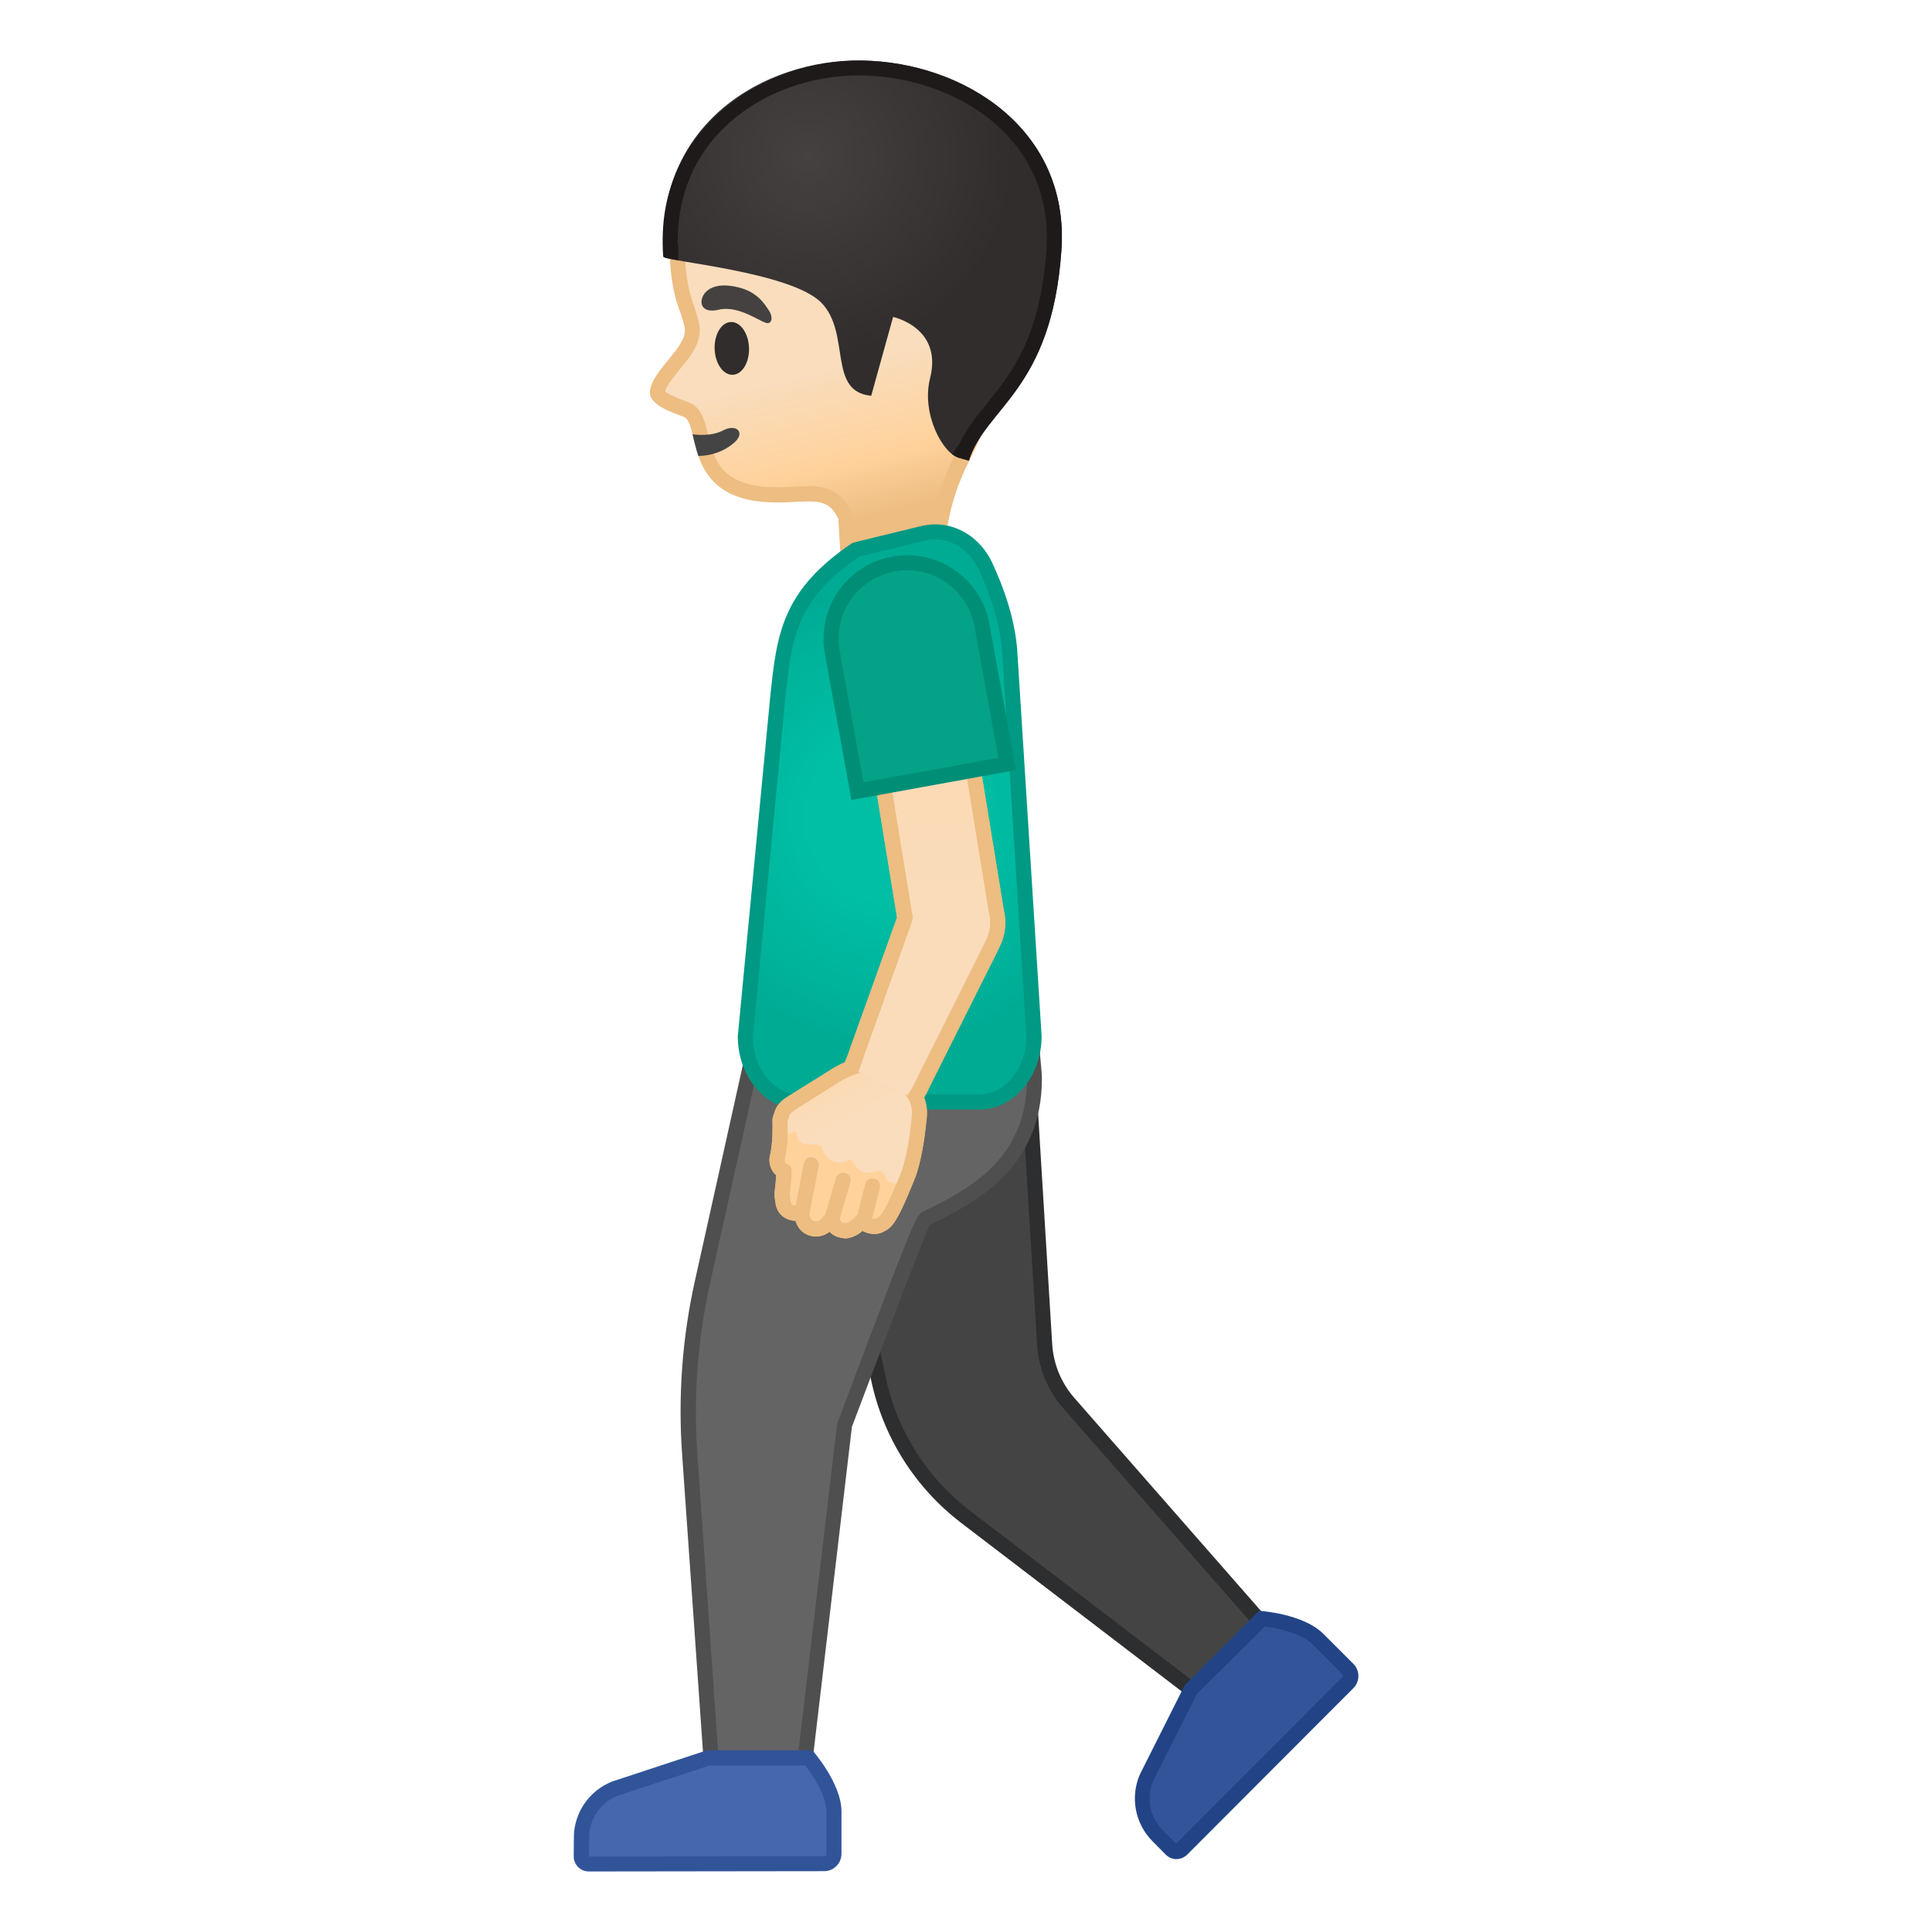 <svg enable-background="new 0 0 128 128" viewBox="0 0 128 128" xmlns="http://www.w3.org/2000/svg" xmlns:xlink="http://www.w3.org/1999/xlink"><linearGradient id="g" x1="65.6" x2="65.6" y1="251.63" y2="274.52" gradientTransform="matrix(.972 -.237 .237 .972 -69.485 -217.44)" gradientUnits="userSpaceOnUse"><stop stop-color="#F9DDBD" offset=".55"/><stop stop-color="#FFD29C" offset=".831"/><stop stop-color="#EDBD82" offset="1"/></linearGradient><path d="m56.25 38-0.22-3.68c0-0.06-0.02-0.13-0.05-0.18-0.56-1.19-1.37-1.43-2.41-1.43-0.27 0-0.56 0.02-0.89 0.03-0.33 0.02-0.7 0.04-1.1 0.04h-0.15c-4.09 0-4.63-2.25-5.02-3.9-0.16-0.69-0.29-1.23-0.65-1.57-0.12-0.11-0.28-0.17-0.59-0.29-0.42-0.15-1.68-0.62-1.62-1.07 0.07-0.54 0.59-1.17 1.09-1.78 0.69-0.84 1.41-1.71 1.19-2.65-0.03-0.25-0.23-0.84-0.44-1.44l-0.05-0.14c-0.39-1.2-0.56-2.9-0.44-4.54 0.38-5.16 3.13-8.64 7.74-9.79 1.26-0.31 2.58-0.47 3.91-0.47 3.9 0 7.21 1.36 9.09 3.73 2.38 3 4.84 10.84 1.73 14.65-1.23 1.5-1.99 3.21-2.73 4.85-0.3 0.66-0.59 1.31-0.9 1.92-1.81 3.55-1.75 6.58-1.62 7.85l-5.87-0.14z" fill="url(#g)"/><path d="m56.56 5.65c3.75 0 6.92 1.29 8.7 3.54 2.29 2.89 4.68 10.41 1.73 14.02-1.27 1.55-2.04 3.29-2.8 4.96-0.3 0.67-0.58 1.3-0.89 1.9-1.63 3.2-1.79 6.02-1.72 7.56l-4.87-0.11-0.19-3.22c-0.01-0.13-0.04-0.25-0.09-0.37-0.72-1.51-1.85-1.72-2.86-1.72-0.27 0-0.58 0.02-0.91 0.03-0.32 0.02-0.68 0.04-1.08 0.04h-0.14c-3.7 0-4.14-1.87-4.54-3.52-0.18-0.74-0.33-1.38-0.8-1.82-0.19-0.18-0.41-0.26-0.76-0.39-0.7-0.26-1.13-0.47-1.28-0.63 0.11-0.39 0.58-0.96 0.96-1.43 0.73-0.88 1.55-1.88 1.3-3.04-0.05-0.32-0.23-0.84-0.46-1.53l-0.04-0.13c-0.37-1.15-0.53-2.77-0.41-4.35 0.21-2.86 1.45-7.87 7.37-9.34 1.22-0.3 2.49-0.45 3.78-0.45m0-1c-1.38 0-2.75 0.17-4.03 0.49-5.22 1.3-7.76 5.34-8.12 10.24-0.13 1.77 0.06 3.52 0.46 4.73 0.05 0.15 0.43 1.2 0.48 1.54 0.3 1.29-2.11 2.79-2.29 4.25-0.14 1.1 2.18 1.61 2.37 1.79 0.96 0.89-0.05 5.6 6.02 5.6h0.16c0.8-0.01 1.45-0.07 1.98-0.07 0.92 0 1.5 0.19 1.95 1.15l0.25 4.14 6.93 0.16s-0.79-3.66 1.49-8.13c1.08-2.11 1.89-4.63 3.57-6.68 3.32-4.07 0.76-12.13-1.72-15.28-2.18-2.75-5.86-3.93-9.5-3.93z" fill="#EDBD82"/><radialGradient id="f" cx="12.489" cy="59.971" r="13.186" gradientTransform="matrix(1.036 -.071 .074 .998 36.13 -48.55)" gradientUnits="userSpaceOnUse"><stop stop-color="#454140" offset="0"/><stop stop-color="#312D2D" offset="1"/></radialGradient><path d="m57.72 26.22 1.45-5.22s3.3 0.69 2.45 4.06c-0.6 2.37 0.87 5.05 1.95 5.28l0.62 0.18c1.1-3.54 5.48-4.64 6.13-13.91 0.58-8.04-6.47-12.5-13.23-12.6-6.47-0.1-13.73 4.21-13.11 13 0.02 0.3 8.45 0.99 10.45 3.06 1.96 2.04 0.38 5.88 3.29 6.15z" fill="url(#f)"/><defs><path id="e" d="m63.83 20.63-0.19 8.65-0.56 0.82s0.33 0.21 0.49 0.24l0.62 0.18c1.1-3.54 5.48-4.64 6.13-13.91 0.58-8.04-6.47-12.5-13.23-12.6-6.47-0.1-13.82 4.53-13.15 13.03 0 0.06 0.99 0.2 0.99 0.2l0.01-1.39 9.82 1.09 9.07 3.69z"/></defs><clipPath id="d"><use xlink:href="#e"/></clipPath><g clip-path="url(#d)"><path d="m56.88 5h0.19c3.83 0.06 7.47 1.57 9.74 4.05 1.85 2.02 2.72 4.61 2.52 7.49-0.41 5.83-2.29 8.15-3.95 10.2-0.66 0.82-1.29 1.6-1.75 2.52-0.54-0.47-1.47-2.25-1.04-3.95 0.33-1.29 0.19-2.42-0.4-3.36-0.93-1.49-2.62-1.88-2.81-1.92l-0.92-0.19-0.25 0.9-1.15 4.11c-0.19-0.29-0.3-0.8-0.45-1.72-0.18-1.18-0.41-2.64-1.48-3.75-1.51-1.57-5.38-2.33-9.21-2.97-0.35-0.06-0.72-0.12-1.02-0.17-0.06-2.89 0.87-5.44 2.7-7.4 2.23-2.41 5.7-3.84 9.28-3.84m0-1c-6.42 0-13.56 4.41-12.94 13 0.02 0.3 8.49 0.99 10.48 3.07 1.96 2.04 0.39 5.88 3.3 6.15l1.45-5.22s3.3 0.69 2.45 4.06c-0.6 2.37 0.87 5.05 1.95 5.28l0.62 0.18c1.1-3.54 5.48-4.64 6.13-13.91 0.58-8.04-6.47-12.5-13.23-12.6-0.07-0.01-0.14-0.01-0.21-0.01z" fill="#1F1A1A"/></g><path d="m48.49 27.04-2.36 0.57s0.34 1.08 0.51 1.51c0.94 2.36 2.79 4.79 7.04 4.17 0.38-0.06-2.5-5.27-2.5-5.27l-2.69-0.98z" fill="none"/><defs><path id="c" d="m66.04 8.56c-2.98-3.76-8.84-4.59-13.5-3.43-6.46 1.61-9.03 6.9-8.24 13.31 0 0 0.62 2.65 0.79 3.78 0.52 2.21-1.38 1.89-1.71 3.59-0.31 1.6 1.86 1.69 2.05 1.87 0.96 0.9-0.06 5.68 6.17 5.6 2.17-0.03 3.22-0.45 3.94 1.07l1.36 4.21 5.82 0.1s0.16-8.81 5.06-14.81c3.31-4.08 0.75-12.14-1.74-15.29z"/></defs><clipPath id="b"><use xlink:href="#c"/></clipPath><g clip-path="url(#b)"><path d="m41.93 28.22c1.54 1.83 4.76 2.82 6.72 1.1 0.75-0.65 0.15-1.27-0.73-0.81-1.42 0.75-4.04 0.02-5.01-1.13-0.63-0.75-1.61 0.09-0.98 0.84z" fill="#444"/></g><ellipse transform="matrix(.999 -.035 .035 .999 -.775 1.703)" cx="48.5" cy="23.1" rx="1.14" ry="1.75" fill="#312D2D"/><radialGradient id="a" cx="48.797" cy="20.162" r="1.863" gradientUnits="userSpaceOnUse"><stop stop-color="#454140" offset=".09"/><stop stop-color="#454140" offset="1"/></radialGradient><path d="m47.61 20.52c-1.13 0.27-1.35-0.48-0.95-1.05 0.3-0.42 0.99-0.75 2.27-0.43 1.21 0.3 1.68 1.03 1.98 1.48 0.31 0.44 0.25 0.87-0.04 0.89-0.38 0.03-1.87-1.22-3.26-0.89z" fill="url(#a)"/><path d="m63.96 100.48c-2.95-2.25-4.99-5.49-5.76-9.12l-4.77-22.63 14.43-1.59 1.34 21.94c0.09 1.43 0.66 2.81 1.6 3.89l13.75 15.69-4.45 4.17-16.14-12.35z" fill="#444"/><path d="m67.4 67.69 1.31 21.41c0.09 1.54 0.71 3.03 1.72 4.19l13.43 15.32-3.79 3.55-15.82-12.08c-2.85-2.18-4.83-5.32-5.57-8.83l-4.65-22.09 13.37-1.47m0.94-1.11-15.5 1.71 4.88 23.17c0.79 3.75 2.9 7.09 5.94 9.42l16.49 12.6 5.11-4.79-14.07-16.06c-0.88-1-1.4-2.26-1.48-3.59l-1.37-22.46z" fill="#2D2E30"/><path d="m47.3 119.08-1.6-22.78c-0.27-3.8 0.02-7.61 0.84-11.33l4.45-20.03 16.73-1.53c0.27 2.43 0.83 7.45 0.83 8.05 0 5.15-3.43 7.49-7.13 9.24-0.24 0.12-0.34 0.16-5.42 13.68l-0.03 0.12-2.9 24.58h-5.77z" fill="#646464"/><path d="m67.27 63.96c0.34 2.98 0.77 7.01 0.77 7.5 0 5.12-3.53 7.22-6.85 8.79-0.5 0.24-0.53 0.25-5.68 13.95-0.03 0.08-0.05 0.15-0.06 0.23l-2.85 24.14h-4.85l-1.55-22.3c-0.26-3.75 0.02-7.51 0.83-11.19l4.37-19.68 15.87-1.44m0.88-1.09-17.58 1.6-4.53 20.39c-0.84 3.76-1.12 7.63-0.85 11.47l1.63 23.24h6.67l2.95-25.03s5.01-13.32 5.17-13.4c3.28-1.55 7.42-3.9 7.42-9.69 0.01-0.8-0.88-8.58-0.88-8.58z" fill="#4F4F4F"/><radialGradient id="l" cx="58.942" cy="54.123" r="14.969" gradientUnits="userSpaceOnUse"><stop stop-color="#00BFA5" offset=".364"/><stop stop-color="#00B29A" offset=".812"/><stop stop-color="#00AB94" offset="1"/></radialGradient><path d="M53,73.01c-1.99,0-3.62-1.96-3.62-4.36l2.15-22.45c0.43-4.07,0.72-6.76,5.17-9.78 l4.46-1.09c0.26-0.06,0.53-0.1,0.8-0.1c1.4,0,2.67,0.86,3.32,2.26c0.96,2.05,1.5,3.97,1.62,5.71l1.61,25.48 c0,2.37-1.62,4.33-3.62,4.33H53z" fill="url(#l)"/><path d="m61.96 35.74c1.2 0 2.3 0.75 2.87 1.97 0.93 1.99 1.46 3.86 1.57 5.53l1.6 25.44c-0.01 2.12-1.41 3.83-3.11 3.83h-11.9c-1.71 0-3.1-1.71-3.11-3.82l2.15-22.44c0.41-3.91 0.69-6.5 4.88-9.37l4.37-1.06c0.22-0.06 0.45-0.08 0.68-0.08m0-1c-0.3 0-0.61 0.04-0.92 0.11l-4.55 1.11c-4.71 3.16-5.03 6.08-5.46 10.19l-2.15 22.5c0 2.69 1.84 4.86 4.12 4.86h11.89c2.27 0 4.12-2.18 4.12-4.86l-1.61-25.48c-0.14-2.14-0.9-4.24-1.66-5.88-0.75-1.6-2.22-2.55-3.78-2.55z" fill="#009984"/><linearGradient id="k" x1="61.11" x2="61.11" y1="22.888" y2="82.685" gradientUnits="userSpaceOnUse"><stop stop-color="#FFD29C" offset="0"/><stop stop-color="#FFD39E" offset=".024"/><stop stop-color="#FCD8AF" offset=".316"/><stop stop-color="#FADCBA" offset=".629"/><stop stop-color="#F9DDBD" offset="1"/></linearGradient><path d="m58.39 74.19c-0.3 0-0.62-0.07-0.93-0.2-1.41-0.61-1.71-1.86-0.91-3.7l3.35-9.33c0.03-0.08 0.04-0.17 0.02-0.25l-2.07-12.69 5.98-0.97 2.17 13.34c0.18 0.76 0.08 1.52-0.27 2.19-0.01 0.03-0.03 0.06-0.04 0.08l-4.64 9.28c-0.6 1.41-1.6 2.25-2.66 2.25z" fill="url(#k)"/><path d="m63.43 47.61 2.09 12.84c0 0.03 0.01 0.05 0.02 0.08 0.15 0.6 0.06 1.24-0.23 1.8-0.02 0.04-0.04 0.08-0.05 0.12l-4.62 9.25c-0.01 0.02-0.02 0.03-0.02 0.05-0.52 1.19-1.37 1.94-2.21 1.94-0.24 0-0.48-0.05-0.73-0.16-0.75-0.33-0.92-0.76-0.99-1.06-0.12-0.51 0-1.2 0.34-1.98 0.01-0.02 0.02-0.04 0.02-0.06l3.34-9.3c0.06-0.16 0.07-0.33 0.05-0.5l-1.99-12.2 4.98-0.82m0.82-1.15-6.97 1.13 2.15 13.19-3.34 9.3c-0.84 1.92-0.62 3.58 1.17 4.36 0.39 0.17 0.76 0.25 1.13 0.25 1.33 0 2.47-1.03 3.13-2.54l4.67-9.35h-0.01c0.42-0.79 0.52-1.68 0.32-2.51l-2.25-13.83z" fill="#EDBD82"/><path d="m63.43 47.61 2.09 12.84c0 0.03 0.01 0.05 0.02 0.08 0.15 0.6 0.06 1.24-0.23 1.8-0.02 0.04-0.04 0.08-0.05 0.12l-4.52 9.02c-0.01 0.02-0.02 0.03-0.02 0.05-0.65 1.49-2.57 3.42-3.72 3.42-0.1 0-0.19-0.02-0.27-0.05-0.82-0.36-0.45-2.69 0.4-4.64l0.03-0.06 3.23-9.06c0.06-0.16 0.07-0.33 0.05-0.5l-1.99-12.2 4.98-0.82m0.82-1.15-6.97 1.14 2.15 13.19-3.23 9.06c-0.82 1.87-1.67 5.18 0.12 5.96 0.21 0.09 0.43 0.13 0.67 0.13 1.73 0 3.92-2.37 4.64-4.02l4.57-9.11h-0.01c0.42-0.79 0.52-1.68 0.32-2.51l-2.26-13.84z" fill="#EDBD82"/><path d="m55.14 43.22c-0.24-1.32 0.05-2.66 0.82-3.77s1.92-1.85 3.24-2.09c0.3-0.05 0.6-0.08 0.91-0.08 2.43 0 4.52 1.74 4.95 4.14l1.67 9.2-9.91 1.8-1.68-9.2z" fill="#04A287"/><path d="m60.1 37.78c2.19 0 4.07 1.57 4.46 3.73l1.58 8.7-8.93 1.62-1.58-8.7c-0.45-2.46 1.19-4.83 3.66-5.27 0.27-0.05 0.54-0.08 0.81-0.08m0-1c-0.33 0-0.66 0.03-0.99 0.09-3.01 0.55-5.01 3.43-4.46 6.44l1.76 9.69 10.9-1.98-1.76-9.69c-0.49-2.67-2.82-4.55-5.45-4.55z" fill="#008F76"/><defs><path id="j" d="m56.86 71.03 0.25-0.72s-1.09-1.15-2.03-0.26c-0.82 0.63-3.4 2.07-3.8 3.36-0.41 1.29-0.59 3.58-0.44 4.72 0.05 0.35 0.26 3 2.51 3.99 2.25 0.98 5.87 1.51 7.75-3.99 0.44-0.62 0.52-2.06 0.66-3.4l-0.15-1.66c-0.11-0.63-0.99-1.32-0.99-1.32l-0.45 0.87-3.31-1.59z"/></defs><clipPath id="i"><use xlink:href="#j"/></clipPath><g clip-path="url(#i)"><path d="m59.73 71.73c-0.27-0.13-0.49-0.26-0.71-0.38-0.45-0.25-0.87-0.48-1.52-0.72-0.8-0.29-3.89 1.73-4.59 2.16-0.23 0.14-0.45 0.28-0.65 0.42-0.27 0.18-0.44 0.46-0.5 0.74-0.02 0.05-0.06 0.13-0.08 0.22-0.01 0.04-0.01 0.07 0 0.11 0 0.01 0.05 1.52-0.18 2.39-0.09 0.34 0.1 0.84 0.44 0.89 0 0-0.03 0.79-0.09 1.2-0.07 0.48 0 0.62 0.02 0.84 0.03 0.36 0.22 0.6 0.51 0.71 0.35 0.14 0.45-0.01 0.61 0.07s0.15 0.27 0.23 0.47c0.22 0.53 0.71 0.59 0.9 0.57 0.62-0.07 0.72-0.48 0.83-0.5 0.2-0.03 0.27 0.13 0.32 0.25 0.11 0.26 0.44 0.35 0.73 0.38 0.73-0.07 1.13-0.77 1.17-0.68 0.15 0.35 0.83 0.5 1.16 0.28 0.28-0.19 0.51 0.02 1.77-3.13 0.26-0.56 0.59-2 0.73-3.33l0.07-0.63c0.12-1.01-0.34-1.92-1.17-2.33z" fill="#FFD29C" stroke="#EDBD82" stroke-linecap="round" stroke-linejoin="round" stroke-miterlimit="10"/><linearGradient id="h" x1="64.379" x2="67.322" y1="-49.678" y2="-45.453" gradientTransform="matrix(.99 .14 -.14 .99 -16.336 110.28)" gradientUnits="userSpaceOnUse"><stop stop-color="#FFD29C" offset="0"/><stop stop-color="#FFD39E" offset=".024"/><stop stop-color="#FCD8AF" offset=".316"/><stop stop-color="#FADCBA" offset=".629"/><stop stop-color="#F9DDBD" offset="1"/></linearGradient><path d="m59.69 71.98c-0.82-0.41-1.39-0.56-2.27-1.12-0.8-0.52-4.11 1.36-5.09 2.63-0.4 0.27-0.68 0.84-0.4 1.24 0.27 0.4 0.4 0.46 0.8 0.18 0 0 0.09 0.42 0.13 0.52 0.24 0.5 0.86 0.41 1.05 0.4 0.35-0.02 0.53 0.03 0.62 0.37 0.08 0.32 0.37 0.64 0.68 0.75 0.35 0.12 0.6 0.11 0.96-0.07 0.17-0.08 0.29 0 0.38 0.17 0.13 0.22 0.39 0.52 0.62 0.58 0.42 0.12 0.65 0.03 0.93-0.03 0.18-0.04 0.26-0.03 0.4 0.08 0.12 0.1 0.2 0.55 0.53 0.67 1.44 0.51 1.47-2.53 1.68-4.33 0.09-0.86-0.27-1.67-1.02-2.04z" fill="url(#h)"/><line x1="42.83" x2="43.71" y1="84.25" y2="80.48" fill="none" stroke="#EDA600" stroke-linecap="round" stroke-linejoin="round" stroke-miterlimit="10"/><line x1="44.89" x2="45.74" y1="84.6" y2="81.29" fill="none" stroke="#EDA600" stroke-linecap="round" stroke-linejoin="round" stroke-miterlimit="10"/><line x1="57.22" x2="57.81" y1="80.9" y2="78.57" fill="none" stroke="#EDBD82" stroke-linecap="round" stroke-linejoin="round" stroke-miterlimit="10"/><line x1="55.05" x2="55.86" y1="80.97" y2="78.2" fill="none" stroke="#EDBD82" stroke-linecap="round" stroke-linejoin="round" stroke-miterlimit="10"/><line x1="53.13" x2="53.75" y1="80.34" y2="77.17" fill="none" stroke="#EDBD82" stroke-linecap="round" stroke-linejoin="round" stroke-miterlimit="10"/><path d="m43.61 80.34c-0.55-0.05-0.88-0.22-1.06-0.5-0.17 0.16-0.42 0.32-0.82 0.37-0.34 0.04-1-0.09-1.29-0.8-0.03-0.07-0.05-0.15-0.07-0.22 0-0.01 0-0.02-0.01-0.03-0.14 0.01-0.32 0.01-0.56-0.08-0.43-0.17-0.7-0.55-0.74-1.03-0.02-0.29 0.21-2.01 0.25-2.33 0.04-0.27 0.13-0.74 0.18-1.05-0.08-0.06-0.16-0.15-0.22-0.25-0.18-0.28-0.25-0.65-0.16-0.96 0.22-0.81 0.17-2.26 0.17-2.27-0.01-0.04-0.01-0.12 0.01-0.2 0.02-0.13 0.07-0.23 0.1-0.3 0.05-0.31 0.29-0.67 0.63-0.91 0.21-0.14 0.43-0.28 0.67-0.43 0.67-0.42 1.44-0.89 2.16-1.78 1.06-0.94 1.91-0.73 2.76-0.42 0.67 0.25 1.1 0.49 1.56 0.74 0.25 0.14 0.46 0.26 0.71 0.38 0.97 0.48 1.52 1.54 1.38 2.7l-0.07 0.63c-0.15 1.34-0.47 2.83-0.77 3.45-1.21 3.12-1.75 3.99-2.32 4.5-0.36 0.32-0.84 0.46-1.24 0.37-0.09-0.02-0.17-0.05-0.24-0.09-0.21 0.24-0.53 0.47-1.01 0.51zm-1.03-1.38c0.27 0 0.47 0.16 0.61 0.48 0.02 0.06 0.15 0.13 0.42 0.16 0.29-0.03 0.49-0.28 0.6-0.43 0.08-0.1 0.2-0.25 0.43-0.23 0.13 0.02 0.25 0.11 0.3 0.23 0.21 0.06 0.45 0.02 0.65-0.17 0.48-0.42 0.98-1.24 2.13-4.23 0.23-0.49 0.56-1.86 0.71-3.24l0.07-0.64c0.1-0.84-0.28-1.6-0.97-1.94-0.26-0.13-0.48-0.25-0.7-0.37-0.47-0.26-0.88-0.49-1.49-0.71-0.75-0.28-1.25-0.39-1.96 0.23-0.75 0.94-1.57 1.45-2.3 1.9-0.23 0.14-0.44 0.27-0.64 0.41-0.18 0.12-0.3 0.31-0.34 0.5-0.01 0.03-0.02 0.07-0.03 0.1-0.02 0.04-0.04 0.08-0.04 0.12 0 0.01 0.07 1.58-0.19 2.54-0.03 0.1 0 0.25 0.07 0.35 0.03 0.05 0.06 0.07 0.07 0.07 0.1 0.02 0.19 0.07 0.25 0.15s0.08 0.19 0.06 0.29c0 0-0.17 0.9-0.23 1.31-0.09 0.56-0.26 1.97-0.25 2.16 0.02 0.2 0.1 0.33 0.27 0.39 0.11 0.04 0.15 0.04 0.23 0.03 0.09-0.01 0.24-0.03 0.41 0.05 0.28 0.13 0.34 0.37 0.39 0.53 0.01 0.04 0.02 0.09 0.04 0.13 0.15 0.36 0.47 0.34 0.51 0.33 0.28-0.03 0.37-0.15 0.47-0.26 0.07-0.09 0.17-0.21 0.35-0.24h0.1z" fill="#EDA600"/><path d="m56.05 82.05c-0.53-0.05-0.88-0.2-1.09-0.44-0.18 0.14-0.42 0.27-0.78 0.31-0.37 0.04-1.1-0.09-1.42-0.88-0.02-0.05-0.04-0.11-0.06-0.16-0.14 0-0.3-0.01-0.51-0.1-0.48-0.19-0.77-0.61-0.82-1.14l-0.02-0.11c-0.03-0.17-0.07-0.4 0-0.84 0.03-0.22 0.06-0.57 0.07-0.83-0.09-0.07-0.17-0.16-0.23-0.26-0.2-0.31-0.27-0.72-0.18-1.06 0.19-0.69 0.18-1.96 0.17-2.23-0.01-0.04-0.01-0.14 0.01-0.23 0.02-0.12 0.06-0.22 0.09-0.29 0.09-0.39 0.34-0.75 0.69-0.99 0.21-0.14 0.43-0.29 0.67-0.43 0.7-0.43 2.24-1.41 2.24-1.41 0.28-0.19 1.8-1.15 2.78-0.79 0.69 0.25 1.15 0.51 1.59 0.75 0.23 0.13 0.44 0.25 0.69 0.37 1.02 0.51 1.59 1.61 1.45 2.82l-0.07 0.63c-0.15 1.36-0.48 2.86-0.78 3.49-1.1 2.73-1.46 3.09-1.9 3.31-0.35 0.23-0.77 0.27-1.18 0.15-0.12-0.04-0.23-0.08-0.32-0.14-0.25 0.22-0.62 0.45-1.09 0.5zm-0.32-1.08s0.08 0.06 0.32 0.08c0.23-0.03 0.47-0.28 0.62-0.43 0.12-0.12 0.29-0.3 0.58-0.25 0.16 0.03 0.31 0.15 0.38 0.3 0.06 0.06 0.34 0.11 0.43 0.06 0.05-0.03 0.09-0.06 0.14-0.08 0.12-0.06 0.39-0.2 1.44-2.82 0.23-0.49 0.55-1.83 0.7-3.2l0.07-0.63c0.09-0.79-0.26-1.5-0.9-1.81-0.26-0.13-0.49-0.25-0.71-0.38-0.46-0.25-0.86-0.48-1.48-0.71-0.36-0.13-1.33 0.32-1.89 0.69-0.01 0.01-1.56 0.99-2.26 1.43-0.22 0.14-0.44 0.27-0.63 0.41-0.15 0.1-0.26 0.26-0.29 0.42-0.01 0.04-0.02 0.08-0.04 0.12 0 0-0.04 0.1-0.04 0.11 0.01 0.03 0.06 1.6-0.19 2.54-0.02 0.09 0.03 0.24 0.07 0.28 0.25 0.04 0.4 0.25 0.39 0.5 0 0.03-0.03 0.83-0.1 1.26-0.04 0.28-0.02 0.39 0 0.52 0.01 0.06 0.02 0.13 0.03 0.2 0.02 0.19 0.11 0.26 0.2 0.29 0.08 0.03 0.1 0.03 0.17 0.02 0.1-0.01 0.27-0.04 0.48 0.06 0.31 0.16 0.39 0.44 0.44 0.61 0.01 0.04 0.02 0.08 0.04 0.12 0.11 0.28 0.35 0.26 0.38 0.26 0.23-0.02 0.3-0.11 0.38-0.22 0.08-0.09 0.2-0.25 0.43-0.28 0.26-0.05 0.62 0.01 0.84 0.53z" fill="#EDBD82"/></g><path d="m39.02 123.5c-0.13 0-0.26-0.05-0.36-0.15-0.09-0.09-0.15-0.22-0.15-0.35v-1.27c0.01-1.44 0.88-2.71 2.22-3.23l6.18-2.04h6.66c0.42 0.52 1.66 2.17 1.66 3.57v2.8c0 0.17-0.07 0.33-0.19 0.46s-0.28 0.19-0.46 0.19l-15.56 0.02z" fill="#4568AD"/><path d="m53.35 116.96c0.54 0.7 1.4 2.04 1.4 3.07v2.8c0 0.05-0.02 0.08-0.04 0.1s-0.05 0.04-0.1 0.04l-15.59 0.03 0.01-1.26c0.01-1.22 0.75-2.31 1.88-2.76l6.1-2.01h6.34m0.47-1.01h-6.98l-6.28 2.07c-1.52 0.6-2.53 2.06-2.54 3.69l-0.01 1.27c0 0.55 0.45 1 1 1l15.59-0.02c0.63 0 1.15-0.51 1.15-1.15v-2.8c0-1.89-1.93-4.06-1.93-4.06z" fill="#315499"/><path d="m77.93 122.66c-0.13 0-0.26-0.05-0.35-0.15l-0.89-0.9c-1.01-1.02-1.29-2.54-0.71-3.85l2.93-5.81 4.71-4.71c0.67 0.07 2.71 0.36 3.7 1.35l1.98 1.98c0.25 0.25 0.25 0.66 0 0.91l-11.01 11.03c-0.1 0.1-0.22 0.15-0.36 0.15z" fill="#325599"/><path d="m83.79 107.76c0.88 0.11 2.43 0.45 3.16 1.18l1.98 1.98c0.04 0.04 0.04 0.08 0.04 0.1 0 0.03-0.01 0.07-0.04 0.1l-11.01 11.03-0.89-0.9c-0.86-0.87-1.1-2.16-0.62-3.28l2.89-5.74 4.49-4.47m-0.37-1.04-4.93 4.93-2.97 5.91c-0.65 1.5-0.33 3.24 0.82 4.41l0.89 0.9c0.2 0.2 0.45 0.3 0.71 0.3s0.51-0.1 0.71-0.29l11.01-11.03c0.45-0.45 0.45-1.17 0-1.62l-1.98-1.98c-1.36-1.36-4.26-1.53-4.26-1.53z" fill="#224487"/></svg>
